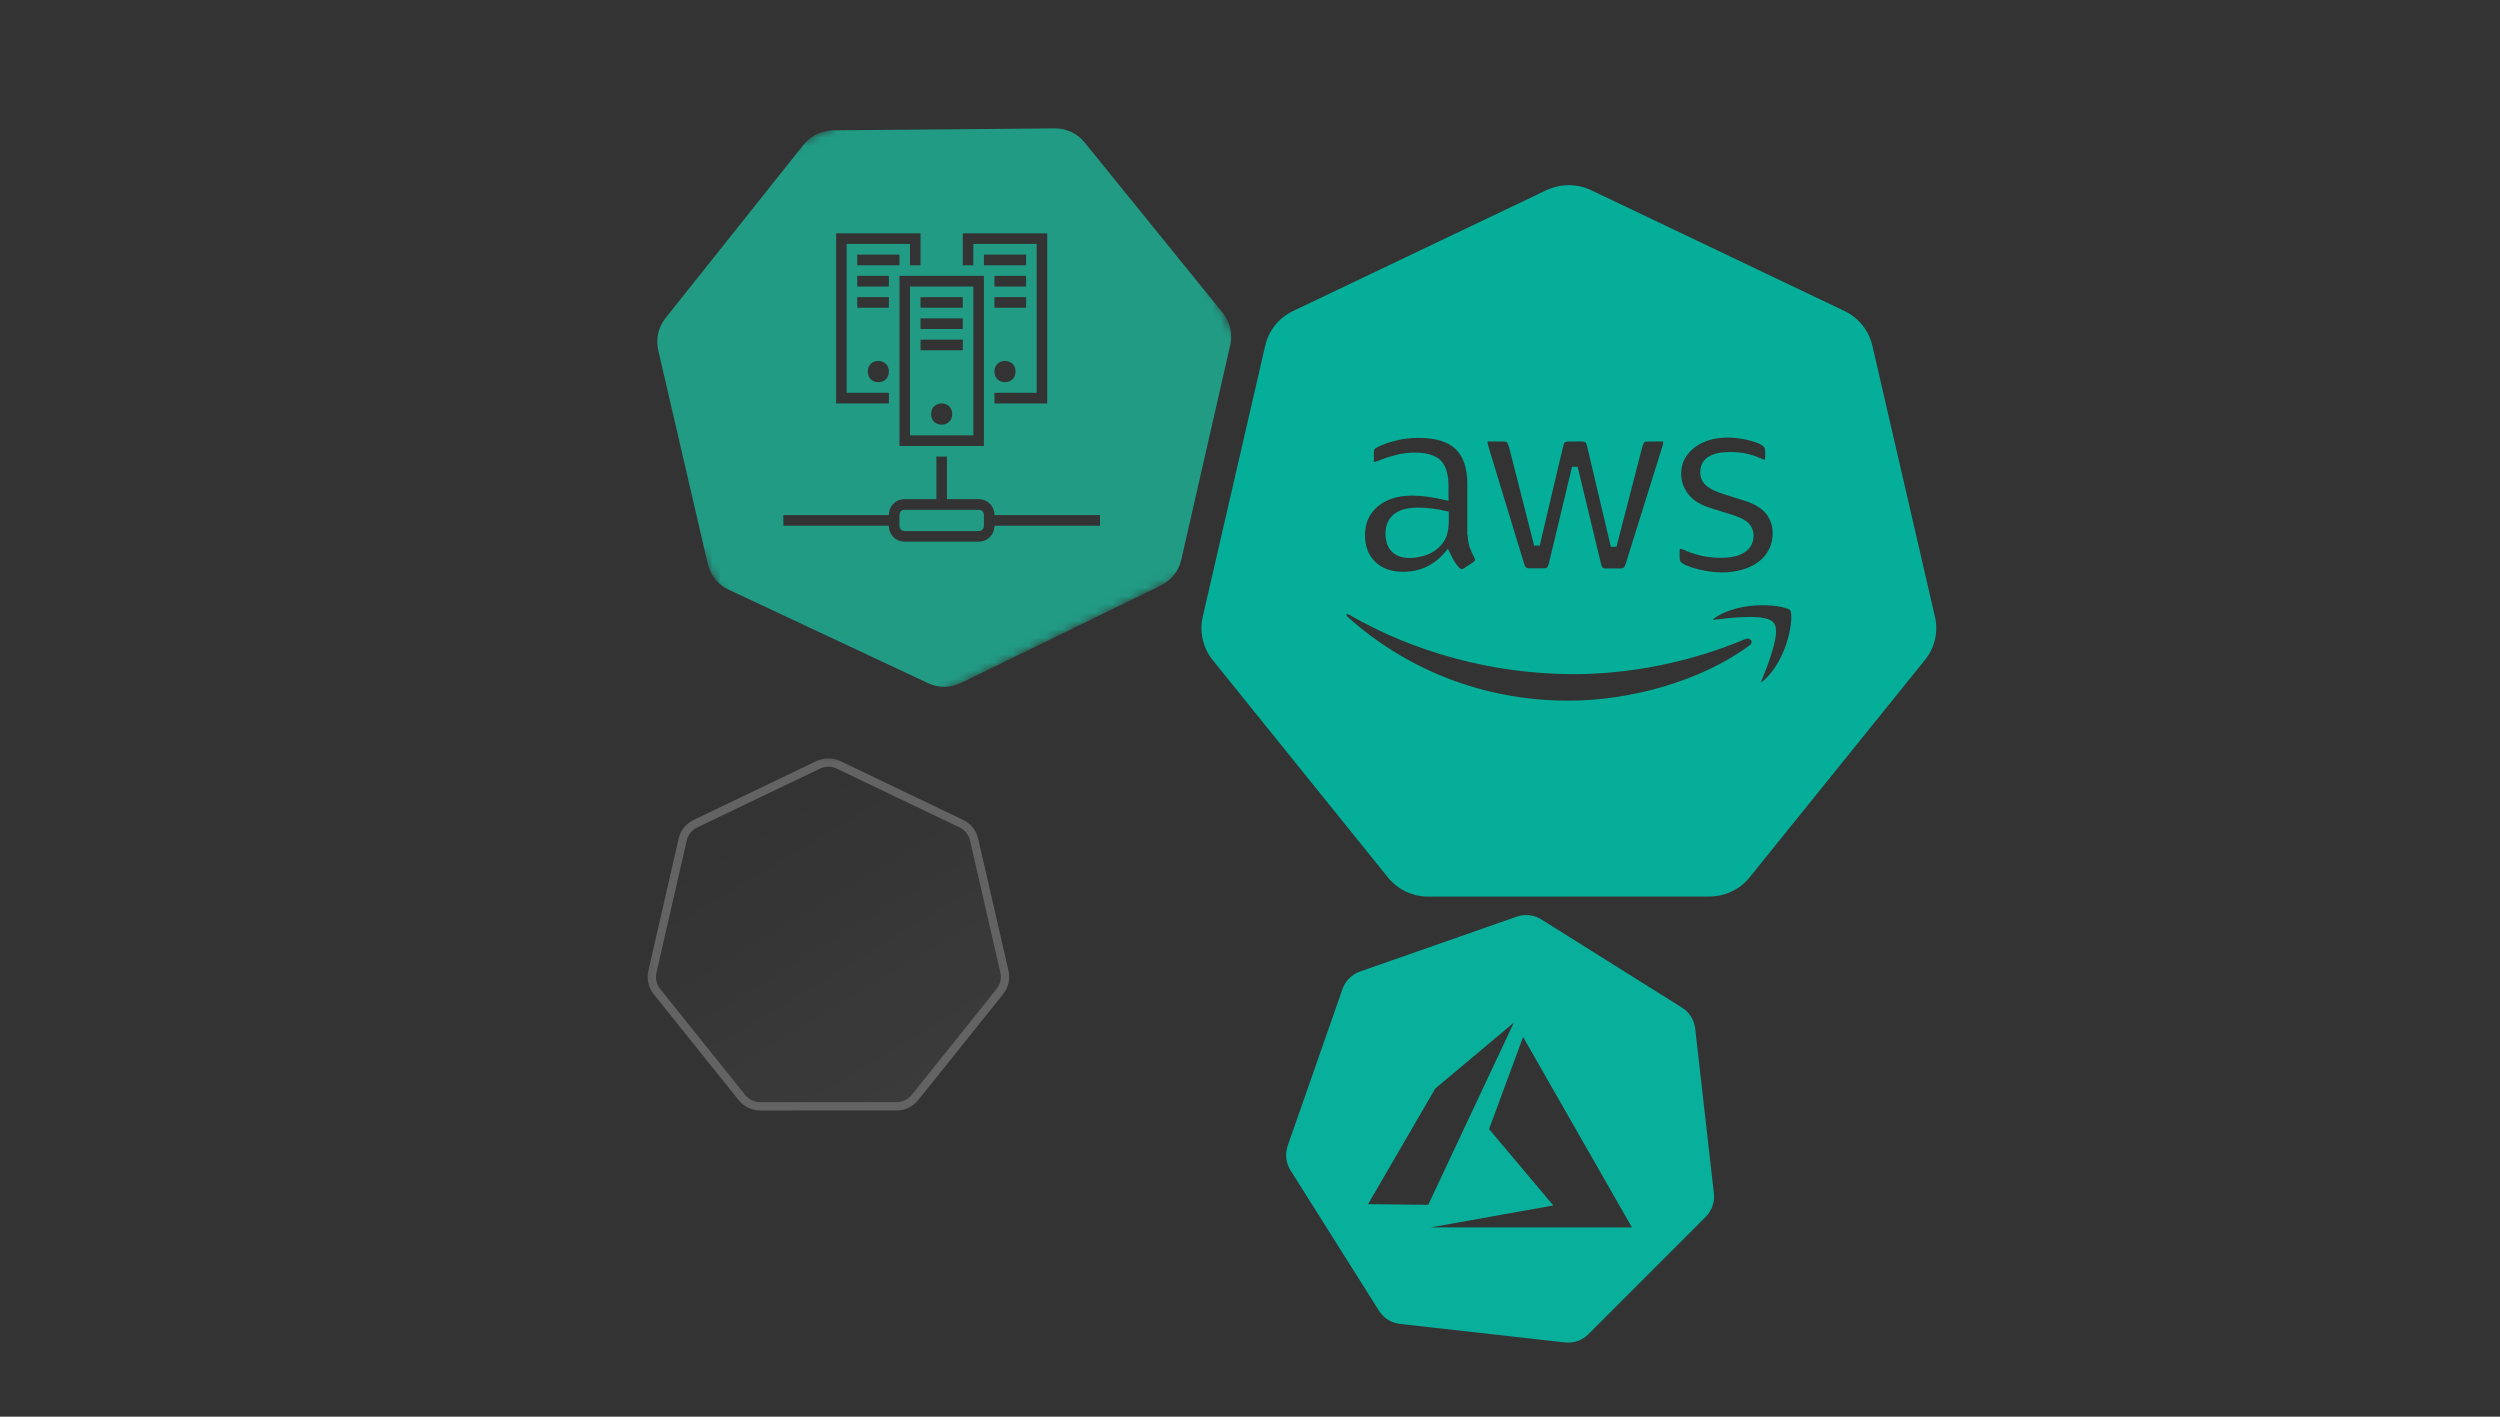 <svg width="300" height="170" viewBox="0 0 300 170" fill="none" xmlns="http://www.w3.org/2000/svg">
<rect x="0" y="0" width="300" height="170" fill="#333333" stroke="none"/>
<g clip-path="url(#clip0_2496_158005)">
<g opacity="0.236">
<mask id="mask0_2496_158005" style="mask-type:alpha" maskUnits="userSpaceOnUse" x="77" y="90" width="46" height="45">
<path fill-rule="evenodd" clip-rule="evenodd" d="M77.129 90.419H122.233V134.39H77.129V90.419Z" fill="white"/>
</mask>
<g mask="url(#mask0_2496_158005)">
<path fill-rule="evenodd" clip-rule="evenodd" d="M98.183 91.783L83.447 98.846C82.674 99.216 82.113 99.916 81.922 100.748L78.287 116.613C78.117 117.351 78.255 118.126 78.669 118.762C78.719 118.839 78.772 118.914 78.829 118.985L89.029 131.706C89.564 132.373 90.375 132.761 91.232 132.761L107.589 132.757C108.446 132.758 109.257 132.371 109.792 131.704L119.988 118.981C120.523 118.314 120.723 117.441 120.533 116.609L116.891 100.744C116.701 99.912 116.139 99.212 115.367 98.842L100.629 91.783C100.204 91.579 99.734 91.485 99.263 91.509C98.888 91.528 98.521 91.621 98.183 91.783Z" fill="url(#paint0_linear_2496_158005)" fill-opacity="0.49" stroke="white"/>
</g>
</g>
<g opacity="0.9">
<mask id="mask1_2496_158005" style="mask-type:alpha" maskUnits="userSpaceOnUse" x="67" y="1" width="92" height="91">
<path fill-rule="evenodd" clip-rule="evenodd" d="M67 31.215L129.017 1L158.317 61.009L96.3 91.225L67 31.215Z" fill="white"/>
</mask>
<g mask="url(#mask1_2496_158005)">
<path fill-rule="evenodd" clip-rule="evenodd" d="M146.742 37.565L130.148 17.084C129.278 16.01 127.96 15.392 126.566 15.405L99.99 15.642C99.223 15.649 98.469 15.847 97.796 16.218C97.261 16.512 96.79 16.91 96.411 17.386L79.867 38.164C78.999 39.253 78.675 40.671 78.987 42.017L84.935 67.685C85.211 68.88 85.964 69.909 87.021 70.539C87.149 70.615 87.28 70.685 87.414 70.749L111.372 81.982C112.628 82.571 114.09 82.557 115.344 81.946L139.273 70.281C140.528 69.671 141.439 68.529 141.749 67.179L147.631 41.404C147.94 40.053 147.613 38.639 146.742 37.565ZM118.067 53.517L107.933 53.517L107.933 33.104L118.067 33.104L118.067 53.517ZM109.2 52.242L116.8 52.242L116.8 34.38L109.2 34.38L109.2 52.242ZM115.533 35.656L110.467 35.656L110.467 36.931L115.533 36.931L115.533 35.656ZM110.467 38.207L115.533 38.207L115.533 39.483L110.467 39.483L110.467 38.207ZM115.533 40.759L110.467 40.759L110.467 42.035L115.533 42.035L115.533 40.759ZM102.867 30.552L107.933 30.552L107.933 31.828L102.867 31.828L102.867 30.552ZM123.133 30.552L118.067 30.552L118.067 31.828L123.133 31.828L123.133 30.552ZM119.333 33.104L123.133 33.104L123.133 34.38L119.333 34.38L119.333 33.104ZM123.133 35.656L119.333 35.656L119.333 36.931L123.133 36.931L123.133 35.656ZM102.867 33.104L106.667 33.104L106.667 34.38L102.867 34.38L102.867 33.104ZM106.667 35.656L102.867 35.656L102.867 36.931L106.667 36.931L106.667 35.656ZM114.267 49.69C114.267 51.391 111.733 51.391 111.733 49.69C111.733 47.988 114.267 47.988 114.267 49.69ZM106.667 44.586C106.667 46.288 104.133 46.288 104.133 44.586C104.133 42.885 106.667 42.885 106.667 44.586ZM121.867 44.586C121.867 46.288 119.333 46.288 119.333 44.586C119.333 42.885 121.867 42.885 121.867 44.586ZM115.533 31.828L115.533 28L125.667 28L125.667 48.414L119.333 48.414L119.333 47.138L124.4 47.138L124.4 29.276L116.8 29.276L116.8 31.828L115.533 31.828ZM106.667 47.138L101.6 47.138L101.6 29.276L109.2 29.276L109.2 31.828L110.467 31.828L110.467 28L100.333 28L100.333 48.414L106.667 48.414L106.667 47.138ZM117.433 59.897C118.51 59.897 119.333 60.726 119.333 61.81L132 61.81L132 63.086L119.333 63.086C119.333 64.171 118.51 65 117.433 65L108.567 65C107.49 65 106.667 64.171 106.667 63.086L94 63.086L94 61.81L106.667 61.81C106.667 60.726 107.49 59.897 108.567 59.897L112.367 59.897L112.367 54.793L113.633 54.793L113.633 59.897L117.433 59.897ZM117.433 63.724C117.813 63.724 118.067 63.469 118.067 63.086L118.067 61.81C118.067 61.428 117.813 61.173 117.433 61.173L108.567 61.173C108.187 61.173 107.933 61.428 107.933 61.81L107.933 63.086C107.933 63.469 108.187 63.724 108.567 63.724L117.433 63.724Z" fill="#1FA68D"/>
</g>
</g>
<path fill-rule="evenodd" clip-rule="evenodd" d="M184.964 110.331L201.839 120.915C202.724 121.47 203.308 122.398 203.425 123.435L205.667 143.214C205.784 144.251 205.421 145.284 204.683 146.021L190.605 160.106C189.867 160.844 188.833 161.206 187.795 161.09L167.996 158.871C167.885 158.858 167.775 158.839 167.665 158.816C166.758 158.623 165.968 158.071 165.474 157.286L154.863 140.439C154.307 139.555 154.184 138.467 154.528 137.481L161.097 118.689C161.247 118.258 161.483 117.861 161.789 117.522C162.174 117.096 162.66 116.773 163.203 116.583L182.004 109.999C182.99 109.654 184.079 109.776 184.964 110.331ZM171.387 144.579L181.663 122.713L172.226 130.63L164.167 144.5L171.387 144.579ZM195.833 147.287L182.771 124.439L178.686 135.491L186.397 144.658L171.672 147.287L195.833 147.287Z" fill="#08B09C"/>
<path fill-rule="evenodd" clip-rule="evenodd" d="M211.752 82.023C211.267 82.436 210.799 82.221 211.015 81.683C211.734 79.906 213.335 75.904 212.58 74.954C211.824 73.984 207.579 74.487 205.654 74.72C205.079 74.792 204.989 74.29 205.511 73.913C208.892 71.544 214.451 72.226 215.098 73.016C215.746 73.823 214.918 79.368 211.752 82.023V82.023ZM210.116 77.753C204.198 82.113 195.599 84.428 188.206 84.428C177.845 84.428 168.51 80.606 161.458 74.254C160.901 73.751 161.404 73.069 162.07 73.464C169.697 77.878 179.104 80.552 188.836 80.552C195.401 80.552 202.615 79.188 209.252 76.389C210.241 75.94 211.087 77.035 210.116 77.753V77.753ZM172.628 55.484C172.053 54.928 171.081 54.659 169.696 54.659C169.067 54.659 168.419 54.73 167.754 54.892C167.088 55.053 166.441 55.251 165.811 55.502C165.523 55.628 165.307 55.7 165.181 55.735C165.055 55.771 164.966 55.789 164.894 55.789C164.642 55.789 164.516 55.61 164.516 55.233V54.354C164.516 54.067 164.552 53.851 164.642 53.726C164.732 53.6 164.894 53.474 165.145 53.349C165.775 53.026 166.53 52.757 167.412 52.541C168.293 52.308 169.229 52.2 170.218 52.2C172.359 52.2 173.923 52.685 174.931 53.654C175.92 54.623 176.424 56.094 176.424 58.068V63.882H176.46C176.46 64.546 176.532 65.084 176.658 65.479C176.802 65.874 176.981 66.304 177.233 66.771C177.323 66.915 177.359 67.058 177.359 67.184C177.359 67.363 177.251 67.543 177.017 67.722L175.884 68.476C175.722 68.583 175.56 68.637 175.416 68.637C175.237 68.637 175.057 68.547 174.877 68.386C174.625 68.117 174.409 67.83 174.229 67.543C174.049 67.237 173.87 66.897 173.672 66.484C172.269 68.135 170.506 68.96 168.383 68.96C166.872 68.96 165.667 68.529 164.786 67.668C163.904 66.807 163.455 65.658 163.455 64.223C163.455 62.698 163.994 61.459 165.091 60.526C166.189 59.593 167.646 59.127 169.498 59.127C170.11 59.127 170.74 59.181 171.405 59.27C172.071 59.36 172.754 59.504 173.474 59.665V58.355C173.474 56.992 173.186 56.04 172.628 55.484V55.484ZM178.583 52.631H180.346C180.687 52.631 180.921 52.685 181.047 52.81C181.191 52.918 181.299 53.169 181.407 53.51L184.429 65.389L187.235 53.51C187.325 53.151 187.433 52.918 187.577 52.81C187.721 52.703 187.972 52.631 188.296 52.631H189.735C190.077 52.631 190.311 52.685 190.455 52.81C190.599 52.918 190.725 53.169 190.796 53.51L193.639 65.533L196.75 53.51C196.858 53.151 196.984 52.918 197.11 52.81C197.254 52.703 197.488 52.631 197.812 52.631H199.485C199.772 52.631 199.934 52.775 199.934 53.08C199.934 53.169 199.916 53.259 199.898 53.367C199.88 53.474 199.844 53.618 199.772 53.815L195.437 67.686C195.329 68.045 195.203 68.278 195.06 68.386C194.916 68.494 194.682 68.565 194.376 68.565H192.829C192.487 68.565 192.253 68.511 192.11 68.386C191.966 68.26 191.84 68.027 191.768 67.668L188.98 56.094L186.21 67.65C186.12 68.009 186.012 68.242 185.868 68.368C185.724 68.494 185.472 68.547 185.148 68.547H183.601C183.278 68.547 183.062 68.494 182.918 68.368C182.774 68.26 182.648 68.009 182.54 67.668L178.313 53.797C178.205 53.438 178.151 53.205 178.151 53.08C178.151 52.792 178.295 52.631 178.583 52.631V52.631ZM201.211 66.071C201.211 65.694 201.355 65.515 201.625 65.515C201.733 65.515 201.841 65.533 201.949 65.569C202.057 65.605 202.218 65.676 202.398 65.748C203.01 66.017 203.675 66.233 204.377 66.376C205.097 66.52 205.798 66.591 206.518 66.591C207.651 66.591 208.532 66.394 209.144 65.999C209.755 65.605 210.079 65.03 210.079 64.295C210.079 63.792 209.917 63.38 209.594 63.039C209.27 62.698 208.658 62.393 207.777 62.105L205.168 61.298C203.855 60.885 202.884 60.275 202.29 59.468C201.697 58.678 201.391 57.799 201.391 56.866C201.391 56.112 201.553 55.448 201.877 54.874C202.2 54.3 202.632 53.797 203.172 53.403C203.711 52.99 204.323 52.685 205.043 52.47C205.762 52.254 206.518 52.164 207.309 52.164C207.705 52.164 208.118 52.182 208.514 52.236C208.928 52.29 209.306 52.362 209.683 52.434C210.043 52.523 210.385 52.613 210.709 52.721C211.033 52.828 211.284 52.936 211.464 53.044C211.716 53.187 211.896 53.331 212.004 53.492C212.112 53.636 212.166 53.833 212.166 54.084V54.928C212.166 55.305 212.022 55.502 211.752 55.502C211.608 55.502 211.374 55.43 211.069 55.287C210.043 54.82 208.892 54.587 207.615 54.587C206.59 54.587 205.78 54.748 205.222 55.089C204.665 55.43 204.377 55.951 204.377 56.686C204.377 57.189 204.557 57.62 204.917 57.96C205.276 58.301 205.942 58.642 206.895 58.947L209.45 59.755C210.745 60.168 211.68 60.742 212.238 61.477C212.795 62.213 213.065 63.057 213.065 63.99C213.065 64.761 212.903 65.461 212.597 66.071C212.274 66.681 211.842 67.22 211.284 67.65C210.727 68.099 210.061 68.422 209.288 68.655C208.478 68.906 207.633 69.032 206.715 69.032C205.78 69.032 204.845 68.924 203.945 68.709C203.046 68.494 202.344 68.26 201.877 67.991C201.589 67.83 201.391 67.65 201.319 67.489C201.247 67.327 201.211 67.148 201.211 66.986V66.071ZM231.858 74.092L224.339 41.533C223.941 39.832 222.783 38.392 221.19 37.634L190.78 23.13C189.896 22.72 188.925 22.522 187.954 22.572C187.182 22.609 186.423 22.808 185.726 23.13L155.315 37.634C153.722 38.392 152.564 39.832 152.166 41.533L144.66 74.105C144.311 75.62 144.598 77.209 145.444 78.513C145.544 78.674 145.656 78.823 145.78 78.973L166.83 105.087C167.938 106.453 169.606 107.248 171.373 107.248L205.132 107.235C206.9 107.235 208.58 106.44 209.676 105.074L230.738 78.96C231.845 77.594 232.256 75.794 231.858 74.092V74.092ZM170.164 61.262C168.959 61.262 168.078 61.495 167.484 61.98C166.89 62.464 166.603 63.146 166.603 64.043C166.603 64.887 166.818 65.515 167.268 65.945C167.7 66.394 168.329 66.609 169.157 66.609C169.75 66.609 170.362 66.502 171.01 66.287C171.657 66.071 172.233 65.676 172.718 65.138C173.006 64.797 173.222 64.42 173.33 63.99C173.438 63.559 173.51 63.039 173.51 62.428V61.675C172.988 61.549 172.431 61.442 171.855 61.37C171.279 61.298 170.722 61.262 170.164 61.262V61.262Z" fill="#04AE99"/>
<path d="M211.752 82.023L211.53 81.758L211.528 81.76L211.752 82.023ZM211.015 81.683L210.694 81.553L210.694 81.554L211.015 81.683ZM212.58 74.954L212.307 75.166L212.309 75.169L212.58 74.954ZM205.654 74.72L205.613 74.377L205.612 74.377L205.654 74.72ZM205.511 73.913L205.312 73.629L205.308 73.632L205.511 73.913ZM215.098 73.016L215.368 72.799L215.366 72.796L215.098 73.016ZM210.116 77.753L210.321 78.031L210.321 78.031L210.116 77.753ZM161.458 74.254L161.227 74.511L161.227 74.511L161.458 74.254ZM162.07 73.464L161.893 73.762L161.897 73.764L162.07 73.464ZM209.252 76.389L209.387 76.708L209.395 76.704L209.252 76.389ZM172.628 55.484L172.873 55.239L172.869 55.235L172.628 55.484ZM165.811 55.502L165.683 55.181L165.673 55.185L165.811 55.502ZM165.145 53.349L165.3 53.658L165.303 53.657L165.145 53.349ZM167.412 52.541L167.494 52.877L167.5 52.876L167.412 52.541ZM174.931 53.654L175.173 53.407L175.171 53.404L174.931 53.654ZM176.424 63.882H176.078V64.228H176.424V63.882ZM176.46 63.882H176.806V63.536H176.46V63.882ZM176.658 65.479L176.328 65.584L176.333 65.597L176.658 65.479ZM177.233 66.771L176.929 66.935L176.934 66.945L176.94 66.955L177.233 66.771ZM177.017 67.722L177.209 68.01L177.219 68.004L177.228 67.996L177.017 67.722ZM175.884 68.476L175.693 68.188L175.884 68.476ZM174.877 68.386L174.624 68.622L174.634 68.633L174.646 68.643L174.877 68.386ZM174.229 67.543L173.931 67.718L173.936 67.726L174.229 67.543ZM173.672 66.484L173.984 66.334L173.753 65.854L173.408 66.26L173.672 66.484ZM173.474 59.665L173.398 60.003L173.82 60.097V59.665H173.474ZM181.047 52.81L180.803 53.055L180.82 53.073L180.84 53.087L181.047 52.81ZM181.407 53.51L181.742 53.425L181.74 53.415L181.737 53.406L181.407 53.51ZM184.429 65.389L184.093 65.475L184.765 65.469L184.429 65.389ZM187.235 53.51L186.899 53.426L186.898 53.431L187.235 53.51ZM190.455 52.81L190.227 53.071L190.237 53.08L190.247 53.087L190.455 52.81ZM190.796 53.51L190.458 53.582L190.46 53.59L190.796 53.51ZM193.639 65.533L193.302 65.612L193.974 65.62L193.639 65.533ZM196.75 53.51L196.419 53.411L196.415 53.424L196.75 53.51ZM197.11 52.81L196.903 52.533L196.894 52.54L196.885 52.547L197.11 52.81ZM199.772 53.815L199.447 53.697L199.445 53.704L199.442 53.712L199.772 53.815ZM195.437 67.686L195.107 67.583L195.106 67.587L195.437 67.686ZM191.768 67.668L192.107 67.6L192.104 67.587L191.768 67.668ZM188.98 56.094L189.316 56.013L188.643 56.014L188.98 56.094ZM186.21 67.65L186.545 67.734L186.546 67.731L186.21 67.65ZM182.918 68.368L183.145 68.107L183.135 68.099L183.125 68.091L182.918 68.368ZM182.54 67.668L182.209 67.769L182.21 67.773L182.54 67.668ZM178.313 53.797L177.982 53.897L177.982 53.898L178.313 53.797ZM202.398 65.748L202.538 65.431L202.527 65.427L202.398 65.748ZM204.377 66.376L204.308 66.715L204.309 66.716L204.377 66.376ZM207.777 62.105L207.884 61.776L207.879 61.775L207.777 62.105ZM205.168 61.298L205.065 61.628L205.066 61.629L205.168 61.298ZM202.29 59.468L202.569 59.263L202.567 59.26L202.29 59.468ZM203.172 53.403L203.376 53.682L203.382 53.678L203.172 53.403ZM208.514 52.236L208.468 52.579L208.47 52.579L208.514 52.236ZM209.683 52.434L209.767 52.098L209.758 52.096L209.748 52.094L209.683 52.434ZM211.464 53.044L211.287 53.341L211.293 53.344L211.464 53.044ZM212.004 53.492L211.716 53.685L211.722 53.693L211.727 53.7L212.004 53.492ZM211.069 55.287L211.216 54.974L211.212 54.972L211.069 55.287ZM206.895 58.947L206.79 59.277L206.791 59.277L206.895 58.947ZM209.45 59.755L209.555 59.425L209.554 59.425L209.45 59.755ZM212.597 66.071L212.903 66.233L212.907 66.226L212.597 66.071ZM211.284 67.65L211.073 67.376L211.067 67.381L211.284 67.65ZM209.288 68.655L209.188 68.324L209.185 68.325L209.288 68.655ZM201.877 67.991L202.049 67.691L202.046 67.689L201.877 67.991ZM231.858 74.092L231.521 74.17L231.521 74.171L231.858 74.092ZM224.339 41.533L224.677 41.456L224.676 41.455L224.339 41.533ZM221.19 37.634L221.041 37.946L221.041 37.947L221.19 37.634ZM190.78 23.13L190.929 22.818L190.925 22.816L190.78 23.13ZM187.954 22.572L187.971 22.917L187.972 22.917L187.954 22.572ZM185.726 23.13L185.58 22.816L185.577 22.818L185.726 23.13ZM155.315 37.634L155.464 37.947L155.464 37.946L155.315 37.634ZM152.166 41.533L151.829 41.455L151.829 41.456L152.166 41.533ZM144.66 74.105L144.323 74.027L144.323 74.027L144.66 74.105ZM145.444 78.513L145.739 78.332L145.734 78.325L145.444 78.513ZM145.78 78.973L146.049 78.755L146.046 78.751L145.78 78.973ZM166.83 105.087L166.56 105.304L166.561 105.305L166.83 105.087ZM171.373 107.248V107.594H171.373L171.373 107.248ZM205.132 107.235V106.889H205.132L205.132 107.235ZM209.676 105.074L209.406 104.857L209.406 104.858L209.676 105.074ZM230.738 78.96L230.469 78.742L230.468 78.743L230.738 78.96ZM167.268 65.945L167.518 65.705L167.507 65.696L167.268 65.945ZM172.718 65.138L172.976 65.37L172.983 65.361L172.718 65.138ZM173.51 61.675H173.856V61.402L173.591 61.339L173.51 61.675ZM211.528 81.76C211.438 81.837 211.362 81.872 211.311 81.886C211.259 81.9 211.249 81.888 211.266 81.895C211.274 81.9 211.286 81.907 211.295 81.919C211.304 81.931 211.307 81.94 211.308 81.942C211.308 81.942 211.3 81.902 211.336 81.811L210.694 81.554C210.622 81.732 210.592 81.921 210.634 82.1C210.678 82.289 210.8 82.443 210.976 82.524C211.306 82.676 211.69 82.531 211.976 82.287L211.528 81.76ZM211.336 81.812C211.695 80.925 212.281 79.466 212.682 78.106C212.883 77.428 213.041 76.759 213.099 76.192C213.129 75.908 213.134 75.637 213.102 75.397C213.07 75.16 212.999 74.925 212.851 74.738L212.309 75.169C212.35 75.22 212.393 75.318 212.416 75.488C212.438 75.656 212.437 75.868 212.411 76.121C212.359 76.626 212.214 77.248 212.019 77.91C211.628 79.233 211.054 80.663 210.694 81.553L211.336 81.812ZM212.853 74.741C212.707 74.554 212.498 74.426 212.275 74.335C212.05 74.243 211.787 74.179 211.504 74.134C210.94 74.043 210.254 74.023 209.547 74.04C208.132 74.074 206.573 74.26 205.613 74.377L205.696 75.064C206.66 74.947 208.187 74.765 209.564 74.732C210.254 74.715 210.891 74.736 211.395 74.817C211.647 74.857 211.854 74.911 212.013 74.976C212.175 75.042 212.264 75.111 212.307 75.166L212.853 74.741ZM205.612 74.377C205.514 74.389 205.477 74.371 205.477 74.371C205.479 74.372 205.487 74.377 205.496 74.389C205.505 74.401 205.51 74.414 205.512 74.424C205.515 74.441 205.506 74.427 205.533 74.378C205.56 74.331 205.615 74.264 205.713 74.193L205.308 73.632C205.003 73.853 204.767 74.189 204.83 74.546C204.865 74.737 204.983 74.893 205.154 74.983C205.317 75.069 205.507 75.087 205.697 75.064L205.612 74.377ZM205.709 74.196C207.321 73.067 209.477 72.652 211.335 72.626C212.259 72.613 213.095 72.696 213.732 72.828C214.051 72.894 214.313 72.971 214.509 73.051C214.717 73.135 214.807 73.206 214.831 73.235L215.366 72.796C215.228 72.628 215.002 72.504 214.769 72.41C214.523 72.31 214.219 72.222 213.873 72.151C213.18 72.007 212.293 71.92 211.325 71.934C209.396 71.961 207.082 72.39 205.312 73.629L205.709 74.196ZM214.828 73.232C214.849 73.258 214.897 73.355 214.928 73.574C214.957 73.779 214.965 74.049 214.948 74.372C214.914 75.017 214.777 75.843 214.523 76.731C214.011 78.515 213.04 80.492 211.53 81.758L211.975 82.288C213.631 80.899 214.656 78.776 215.188 76.922C215.455 75.991 215.602 75.113 215.639 74.409C215.658 74.057 215.65 73.74 215.613 73.477C215.577 73.228 215.509 72.975 215.368 72.799L214.828 73.232ZM209.91 77.474C204.063 81.782 195.541 84.082 188.206 84.082V84.774C195.657 84.774 204.332 82.444 210.321 78.031L209.91 77.474ZM188.206 84.082C177.932 84.082 168.679 80.293 161.69 73.997L161.227 74.511C168.34 80.919 177.758 84.774 188.206 84.774V84.082ZM161.69 73.997C161.599 73.915 161.573 73.846 161.567 73.808C161.56 73.77 161.57 73.746 161.581 73.731C161.592 73.717 161.614 73.699 161.657 73.694C161.701 73.688 161.781 73.695 161.893 73.762L162.246 73.166C161.801 72.903 161.301 72.956 161.03 73.313C160.758 73.672 160.846 74.168 161.227 74.511L161.69 73.997ZM161.897 73.764C169.576 78.208 179.043 80.898 188.836 80.898V80.206C179.166 80.206 169.818 77.549 162.243 73.165L161.897 73.764ZM188.836 80.898C195.447 80.898 202.706 79.525 209.387 76.708L209.118 76.07C202.524 78.851 195.356 80.206 188.836 80.206V80.898ZM209.395 76.704C209.751 76.543 210.025 76.672 210.135 76.831C210.191 76.911 210.212 77.004 210.191 77.102C210.17 77.2 210.099 77.335 209.91 77.475L210.321 78.031C210.617 77.812 210.805 77.541 210.868 77.246C210.931 76.95 210.861 76.663 210.703 76.436C210.386 75.98 209.743 75.787 209.109 76.074L209.395 76.704ZM172.869 55.235C172.195 54.584 171.109 54.313 169.696 54.313V55.005C171.054 55.005 171.911 55.272 172.388 55.733L172.869 55.235ZM169.696 54.313C169.04 54.313 168.365 54.388 167.672 54.556L167.835 55.228C168.473 55.073 169.093 55.005 169.696 55.005V54.313ZM167.672 54.556C166.994 54.72 166.33 54.922 165.683 55.181L165.939 55.824C166.551 55.579 167.182 55.387 167.835 55.228L167.672 54.556ZM165.673 55.185C165.398 55.305 165.197 55.371 165.087 55.403L165.276 56.068C165.418 56.028 165.648 55.951 165.949 55.819L165.673 55.185ZM165.087 55.403C164.966 55.437 164.915 55.443 164.894 55.443V56.135C165.016 56.135 165.145 56.105 165.276 56.068L165.087 55.403ZM164.894 55.443C164.872 55.443 164.87 55.439 164.878 55.444C164.882 55.445 164.887 55.448 164.891 55.452C164.894 55.455 164.896 55.457 164.896 55.457C164.895 55.456 164.886 55.441 164.877 55.403C164.868 55.364 164.862 55.309 164.862 55.233H164.17C164.17 55.449 164.204 55.671 164.325 55.848C164.463 56.049 164.673 56.135 164.894 56.135V55.443ZM164.862 55.233V54.354H164.17V55.233H164.862ZM164.862 54.354C164.862 54.069 164.903 53.955 164.923 53.927L164.36 53.524C164.201 53.747 164.17 54.064 164.17 54.354H164.862ZM164.923 53.927C164.966 53.867 165.07 53.773 165.3 53.658L164.991 53.039C164.717 53.176 164.498 53.333 164.36 53.524L164.923 53.927ZM165.303 53.657C165.903 53.349 166.632 53.088 167.494 52.877L167.33 52.205C166.429 52.425 165.647 52.703 164.987 53.041L165.303 53.657ZM167.5 52.876C168.349 52.651 169.254 52.546 170.218 52.546V51.854C169.204 51.854 168.238 51.965 167.323 52.207L167.5 52.876ZM170.218 52.546C172.315 52.546 173.775 53.022 174.691 53.903L175.171 53.404C174.072 52.348 172.402 51.854 170.218 51.854V52.546ZM174.689 53.901C175.588 54.782 176.078 56.149 176.078 58.068H176.77C176.77 56.04 176.252 54.463 175.173 53.407L174.689 53.901ZM176.078 58.068V63.882H176.77V58.068H176.078ZM176.424 64.228H176.46V63.536H176.424V64.228ZM176.114 63.882C176.114 64.567 176.188 65.144 176.328 65.584L176.987 65.374C176.876 65.025 176.806 64.525 176.806 63.882H176.114ZM176.333 65.597C176.481 66.004 176.667 66.451 176.929 66.935L177.538 66.607C177.296 66.158 177.122 65.744 176.983 65.361L176.333 65.597ZM176.94 66.955C176.996 67.044 177.013 67.125 177.013 67.184H177.705C177.705 66.992 177.65 66.784 177.526 66.587L176.94 66.955ZM177.013 67.184C177.013 67.209 177.001 67.299 176.807 67.448L177.228 67.996C177.502 67.787 177.705 67.517 177.705 67.184H177.013ZM176.826 67.434L175.693 68.188L176.076 68.764L177.209 68.01L176.826 67.434ZM175.693 68.188C175.572 68.268 175.476 68.291 175.416 68.291V68.983C175.645 68.983 175.872 68.899 176.076 68.764L175.693 68.188ZM175.416 68.291C175.356 68.291 175.255 68.261 175.108 68.129L174.646 68.643C174.858 68.834 175.117 68.983 175.416 68.983V68.291ZM175.129 68.15C174.894 67.898 174.691 67.629 174.522 67.359L173.936 67.726C174.127 68.031 174.356 68.336 174.624 68.622L175.129 68.15ZM174.527 67.367C174.354 67.072 174.178 66.74 173.984 66.334L173.36 66.633C173.561 67.053 173.745 67.403 173.931 67.718L174.527 67.367ZM173.408 66.26C172.069 67.835 170.402 68.614 168.383 68.614V69.306C170.61 69.306 172.468 68.434 173.935 66.708L173.408 66.26ZM168.383 68.614C166.94 68.614 165.83 68.205 165.027 67.421L164.544 67.916C165.504 68.854 166.804 69.306 168.383 69.306V68.614ZM165.027 67.421C164.223 66.634 163.801 65.58 163.801 64.223H163.109C163.109 65.737 163.586 66.98 164.544 67.916L165.027 67.421ZM163.801 64.223C163.801 62.79 164.302 61.652 165.316 60.79L164.867 60.263C163.686 61.267 163.109 62.605 163.109 64.223H163.801ZM165.316 60.79C166.335 59.923 167.705 59.473 169.498 59.473V58.781C167.587 58.781 166.043 59.263 164.867 60.263L165.316 60.79ZM169.498 59.473C170.09 59.473 170.703 59.525 171.359 59.613L171.451 58.928C170.776 58.836 170.13 58.781 169.498 58.781V59.473ZM171.359 59.613C172.009 59.701 172.68 59.842 173.398 60.003L173.55 59.328C172.829 59.166 172.133 59.019 171.451 58.928L171.359 59.613ZM173.82 59.665V58.355H173.128V59.665H173.82ZM173.82 58.355C173.82 56.959 173.528 55.893 172.873 55.239L172.384 55.729C172.844 56.188 173.128 57.024 173.128 58.355H173.82ZM178.583 52.977H180.346V52.285H178.583V52.977ZM180.346 52.977C180.682 52.977 180.784 53.037 180.803 53.055L181.291 52.566C181.058 52.333 180.692 52.285 180.346 52.285V52.977ZM180.84 53.087C180.847 53.093 180.88 53.125 180.93 53.226C180.977 53.321 181.025 53.45 181.077 53.615L181.737 53.406C181.681 53.23 181.621 53.062 181.551 52.92C181.483 52.783 181.391 52.636 181.254 52.533L180.84 53.087ZM181.071 53.596L184.093 65.475L184.764 65.304L181.742 53.425L181.071 53.596ZM184.765 65.469L187.572 53.59L186.898 53.431L184.092 65.31L184.765 65.469ZM187.57 53.594C187.612 53.427 187.655 53.304 187.697 53.216C187.74 53.127 187.773 53.096 187.784 53.087L187.369 52.533C187.236 52.633 187.143 52.772 187.074 52.916C187.004 53.062 186.947 53.235 186.899 53.426L187.57 53.594ZM187.784 53.087C187.844 53.042 188.011 52.977 188.296 52.977V52.285C187.934 52.285 187.597 52.363 187.369 52.533L187.784 53.087ZM188.296 52.977H189.735V52.285H188.296V52.977ZM189.735 52.977C190.061 52.977 190.183 53.033 190.227 53.071L190.682 52.55C190.438 52.337 190.093 52.285 189.735 52.285V52.977ZM190.247 53.087C190.26 53.097 190.297 53.134 190.342 53.226C190.385 53.313 190.427 53.433 190.458 53.582L191.135 53.439C191.094 53.247 191.037 53.07 190.963 52.92C190.891 52.774 190.794 52.632 190.662 52.533L190.247 53.087ZM190.46 53.59L193.302 65.612L193.975 65.453L191.133 53.431L190.46 53.59ZM193.974 65.62L197.085 53.597L196.415 53.424L193.304 65.446L193.974 65.62ZM197.082 53.61C197.131 53.445 197.182 53.318 197.23 53.226C197.28 53.13 197.319 53.088 197.335 53.074L196.885 52.547C196.679 52.724 196.53 53.041 196.419 53.411L197.082 53.61ZM197.317 53.087C197.381 53.04 197.532 52.977 197.812 52.977V52.285C197.444 52.285 197.128 52.365 196.903 52.533L197.317 53.087ZM197.812 52.977H199.485V52.285H197.812V52.977ZM199.485 52.977C199.575 52.977 199.587 53 199.577 52.989C199.564 52.977 199.588 52.986 199.588 53.08H200.28C200.28 52.868 200.223 52.652 200.058 52.492C199.895 52.334 199.682 52.285 199.485 52.285V52.977ZM199.588 53.08C199.588 53.133 199.578 53.184 199.557 53.31L200.24 53.424C200.255 53.334 200.28 53.206 200.28 53.08H199.588ZM199.557 53.31C199.543 53.392 199.514 53.515 199.447 53.697L200.097 53.934C200.175 53.721 200.217 53.556 200.24 53.424L199.557 53.31ZM199.442 53.712L195.107 67.583L195.768 67.789L200.103 53.919L199.442 53.712ZM195.106 67.587C195 67.937 194.9 68.073 194.852 68.109L195.267 68.663C195.507 68.483 195.658 68.153 195.769 67.786L195.106 67.587ZM194.852 68.109C194.788 68.157 194.635 68.219 194.376 68.219V68.911C194.728 68.911 195.044 68.83 195.267 68.663L194.852 68.109ZM194.376 68.219H192.829V68.911H194.376V68.219ZM192.829 68.219C192.503 68.219 192.381 68.163 192.337 68.125L191.882 68.647C192.126 68.86 192.471 68.911 192.829 68.911V68.219ZM192.337 68.125C192.273 68.07 192.171 67.92 192.107 67.6L191.429 67.736C191.508 68.134 191.658 68.451 191.882 68.647L192.337 68.125ZM192.104 67.587L189.316 56.013L188.643 56.175L191.431 67.749L192.104 67.587ZM188.643 56.014L185.873 67.57L186.546 67.731L189.316 56.175L188.643 56.014ZM185.874 67.566C185.786 67.916 185.699 68.056 185.64 68.107L186.095 68.629C186.325 68.428 186.453 68.103 186.545 67.734L185.874 67.566ZM185.64 68.107C185.597 68.145 185.459 68.201 185.148 68.201V68.893C185.485 68.893 185.85 68.843 186.095 68.629L185.64 68.107ZM185.148 68.201H183.601V68.893H185.148V68.201ZM183.601 68.201C183.302 68.201 183.193 68.149 183.145 68.107L182.69 68.629C182.931 68.838 183.253 68.893 183.601 68.893V68.201ZM183.125 68.091C183.112 68.081 183.074 68.043 183.021 67.944C182.971 67.849 182.92 67.722 182.87 67.564L182.21 67.773C182.268 67.955 182.334 68.124 182.41 68.267C182.483 68.406 182.58 68.547 182.71 68.645L183.125 68.091ZM182.871 67.567L178.644 53.697L177.982 53.898L182.209 67.769L182.871 67.567ZM178.644 53.698C178.591 53.522 178.553 53.382 178.529 53.275C178.503 53.161 178.497 53.102 178.497 53.08H177.805C177.805 53.182 177.826 53.303 177.854 53.428C177.884 53.557 177.927 53.714 177.982 53.897L178.644 53.698ZM178.497 53.08C178.497 52.99 178.519 52.976 178.511 52.985C178.507 52.989 178.505 52.989 178.512 52.986C178.521 52.983 178.542 52.977 178.583 52.977V52.285C178.375 52.285 178.163 52.345 178.007 52.51C177.854 52.672 177.805 52.883 177.805 53.08H178.497ZM201.557 66.071C201.557 65.917 201.588 65.867 201.593 65.861C201.593 65.86 201.592 65.861 201.59 65.863C201.588 65.864 201.587 65.865 201.586 65.865C201.585 65.866 201.595 65.861 201.625 65.861V65.169C201.406 65.169 201.19 65.247 201.041 65.443C200.906 65.621 200.865 65.848 200.865 66.071H201.557ZM201.625 65.861C201.694 65.861 201.765 65.872 201.839 65.897L202.058 65.24C201.917 65.193 201.772 65.169 201.625 65.169V65.861ZM201.839 65.897C201.935 65.929 202.068 65.989 202.27 66.07L202.527 65.427C202.369 65.364 202.178 65.28 202.058 65.24L201.839 65.897ZM202.259 66.065C202.893 66.344 203.582 66.567 204.308 66.715L204.446 66.037C203.769 65.899 203.127 65.691 202.538 65.431L202.259 66.065ZM204.309 66.716C205.05 66.863 205.774 66.938 206.518 66.938V66.246C205.822 66.246 205.143 66.176 204.445 66.037L204.309 66.716ZM206.518 66.938C207.683 66.938 208.641 66.736 209.331 66.29L208.956 65.709C208.424 66.052 207.619 66.246 206.518 66.246V66.938ZM209.331 66.29C210.039 65.833 210.425 65.151 210.425 64.295H209.733C209.733 64.91 209.472 65.376 208.956 65.709L209.331 66.29ZM210.425 64.295C210.425 63.708 210.232 63.209 209.844 62.8L209.343 63.277C209.602 63.55 209.733 63.876 209.733 64.295H210.425ZM209.844 62.8C209.456 62.392 208.771 62.066 207.884 61.776L207.67 62.434C208.545 62.72 209.083 63.004 209.343 63.277L209.844 62.8ZM207.879 61.775L205.271 60.968L205.066 61.629L207.674 62.436L207.879 61.775ZM205.272 60.968C204.001 60.569 203.105 59.991 202.569 59.263L202.012 59.673C202.663 60.559 203.709 61.202 205.065 61.628L205.272 60.968ZM202.567 59.26C202.015 58.526 201.737 57.719 201.737 56.866H201.045C201.045 57.879 201.378 58.831 202.014 59.676L202.567 59.26ZM201.737 56.866C201.737 56.163 201.888 55.559 202.178 55.044L201.575 54.704C201.218 55.337 201.045 56.061 201.045 56.866H201.737ZM202.178 55.044C202.479 54.51 202.879 54.045 203.376 53.682L202.968 53.123C202.385 53.549 201.922 54.09 201.575 54.704L202.178 55.044ZM203.382 53.678C203.885 53.293 204.458 53.006 205.142 52.801L204.943 52.138C204.188 52.364 203.538 52.687 202.962 53.128L203.382 53.678ZM205.142 52.801C205.823 52.597 206.544 52.511 207.309 52.511V51.819C206.492 51.819 205.702 51.911 204.943 52.138L205.142 52.801ZM207.309 52.511C207.695 52.511 208.092 52.528 208.468 52.579L208.561 51.893C208.145 51.837 207.714 51.819 207.309 51.819V52.511ZM208.47 52.579C208.872 52.632 209.24 52.702 209.619 52.774L209.748 52.094C209.371 52.022 208.984 51.949 208.559 51.893L208.47 52.579ZM209.6 52.769C209.958 52.859 210.289 52.946 210.6 53.049L210.818 52.392C210.481 52.28 210.128 52.188 209.767 52.098L209.6 52.769ZM210.6 53.049C210.912 53.153 211.137 53.251 211.287 53.341L211.642 52.747C211.431 52.621 211.153 52.504 210.818 52.392L210.6 53.049ZM211.293 53.344C211.527 53.478 211.652 53.589 211.716 53.685L212.292 53.3C212.14 53.073 211.906 52.897 211.636 52.743L211.293 53.344ZM211.727 53.7C211.775 53.764 211.82 53.879 211.82 54.084H212.512C212.512 53.788 212.448 53.508 212.28 53.284L211.727 53.7ZM211.82 54.084V54.928H212.512V54.084H211.82ZM211.82 54.928C211.82 55.081 211.789 55.141 211.78 55.154C211.777 55.157 211.779 55.154 211.782 55.153C211.785 55.152 211.777 55.156 211.752 55.156V55.848C211.982 55.848 212.197 55.758 212.341 55.559C212.471 55.379 212.512 55.151 212.512 54.928H211.82ZM211.752 55.156C211.691 55.156 211.518 55.115 211.216 54.974L210.921 55.6C211.231 55.745 211.525 55.848 211.752 55.848V55.156ZM211.212 54.972C210.136 54.482 208.935 54.241 207.615 54.241V54.933C208.849 54.933 209.951 55.158 210.925 55.602L211.212 54.972ZM207.615 54.241C206.563 54.241 205.679 54.405 205.042 54.794L205.403 55.385C205.881 55.092 206.616 54.933 207.615 54.933V54.241ZM205.042 54.794C204.373 55.203 204.031 55.841 204.031 56.686H204.723C204.723 56.061 204.957 55.657 205.403 55.385L205.042 54.794ZM204.031 56.686C204.031 57.28 204.248 57.803 204.679 58.212L205.155 57.709C204.866 57.436 204.723 57.097 204.723 56.686H204.031ZM204.679 58.212C205.096 58.607 205.823 58.967 206.79 59.277L207.001 58.618C206.061 58.317 205.457 57.995 205.155 57.709L204.679 58.212ZM206.791 59.277L209.345 60.085L209.554 59.425L207 58.617L206.791 59.277ZM209.345 60.084C210.603 60.486 211.464 61.029 211.962 61.687L212.513 61.269C211.896 60.454 210.886 59.849 209.555 59.425L209.345 60.084ZM211.962 61.687C212.472 62.359 212.719 63.128 212.719 63.99H213.411C213.411 62.985 213.119 62.068 212.513 61.269L211.962 61.687ZM212.719 63.99C212.719 64.712 212.568 65.358 212.288 65.916L212.907 66.226C213.239 65.564 213.411 64.81 213.411 63.99H212.719ZM212.292 65.909C211.989 66.48 211.587 66.979 211.073 67.376L211.496 67.924C212.097 67.46 212.559 66.882 212.903 66.233L212.292 65.909ZM211.067 67.381C210.552 67.795 209.929 68.1 209.188 68.324L209.388 68.986C210.193 68.743 210.901 68.403 211.501 67.92L211.067 67.381ZM209.185 68.325C208.411 68.565 207.6 68.686 206.715 68.686V69.378C207.665 69.378 208.546 69.248 209.39 68.986L209.185 68.325ZM206.715 68.686C205.806 68.686 204.898 68.581 204.026 68.372L203.865 69.045C204.791 69.267 205.754 69.378 206.715 69.378V68.686ZM204.026 68.372C203.133 68.159 202.472 67.935 202.049 67.691L201.704 68.291C202.217 68.586 202.958 68.828 203.865 69.045L204.026 68.372ZM202.046 67.689C201.776 67.538 201.66 67.405 201.635 67.348L201.003 67.63C201.122 67.896 201.402 68.121 201.707 68.293L202.046 67.689ZM201.635 67.348C201.583 67.231 201.557 67.1 201.557 66.986H200.865C200.865 67.196 200.911 67.423 201.003 67.63L201.635 67.348ZM201.557 66.986V66.071H200.865V66.986H201.557ZM232.195 74.014L224.677 41.456L224.002 41.611L231.521 74.17L232.195 74.014ZM224.676 41.455C224.254 39.651 223.027 38.124 221.338 37.322L221.041 37.947C222.54 38.659 223.628 40.014 224.003 41.612L224.676 41.455ZM221.339 37.322L190.929 22.818L190.631 23.443L221.041 37.946L221.339 37.322ZM190.925 22.816C189.993 22.384 188.966 22.173 187.936 22.226L187.972 22.917C188.884 22.87 189.799 23.057 190.634 23.444L190.925 22.816ZM187.937 22.226C187.117 22.265 186.315 22.476 185.58 22.816L185.871 23.444C186.531 23.139 187.247 22.952 187.971 22.917L187.937 22.226ZM185.577 22.818L155.166 37.322L155.464 37.946L185.875 23.443L185.577 22.818ZM155.167 37.322C153.478 38.124 152.251 39.651 151.829 41.455L152.503 41.612C152.877 40.014 153.965 38.659 155.464 37.947L155.167 37.322ZM151.829 41.456L144.323 74.027L144.997 74.183L152.503 41.611L151.829 41.456ZM144.323 74.027C143.953 75.634 144.257 77.32 145.154 78.701L145.734 78.325C144.938 77.099 144.67 75.605 144.997 74.183L144.323 74.027ZM145.149 78.695C145.26 78.874 145.383 79.037 145.514 79.194L146.046 78.751C145.928 78.61 145.827 78.475 145.739 78.332L145.149 78.695ZM145.511 79.19L166.56 105.304L167.099 104.87L146.049 78.755L145.511 79.19ZM166.561 105.305C167.735 106.752 169.502 107.594 171.373 107.594V106.902C169.71 106.902 168.14 106.154 167.098 104.869L166.561 105.305ZM171.373 107.594L205.132 107.581L205.132 106.889L171.373 106.902L171.373 107.594ZM205.132 107.581C207.002 107.581 208.783 106.74 209.945 105.291L209.406 104.858C208.377 106.14 206.797 106.889 205.132 106.889V107.581ZM209.945 105.292L231.007 79.177L230.468 78.743L209.406 104.857L209.945 105.292ZM231.006 79.178C232.182 77.729 232.618 75.819 232.195 74.013L231.521 74.171C231.895 75.768 231.509 77.459 230.469 78.742L231.006 79.178ZM170.164 60.916C168.924 60.916 167.948 61.155 167.265 61.712L167.703 62.248C168.207 61.836 168.994 61.608 170.164 61.608V60.916ZM167.265 61.712C166.576 62.275 166.257 63.064 166.257 64.043H166.949C166.949 63.229 167.205 62.654 167.703 62.248L167.265 61.712ZM166.257 64.043C166.257 64.944 166.488 65.678 167.029 66.195L167.507 65.696C167.149 65.352 166.949 64.829 166.949 64.043H166.257ZM167.019 66.186C167.537 66.724 168.271 66.956 169.157 66.956V66.263C168.388 66.263 167.863 66.064 167.517 65.706L167.019 66.186ZM169.157 66.956C169.793 66.956 170.442 66.84 171.119 66.615L170.9 65.958C170.282 66.164 169.708 66.263 169.157 66.263V66.956ZM171.119 66.615C171.83 66.378 172.455 65.947 172.975 65.37L172.462 64.906C172.011 65.406 171.485 65.764 170.9 65.958L171.119 66.615ZM172.983 65.361C173.297 64.989 173.542 64.566 173.666 64.074L172.994 63.906C172.902 64.275 172.715 64.605 172.454 64.915L172.983 65.361ZM173.666 64.074C173.781 63.614 173.856 63.066 173.856 62.428H173.164C173.164 63.011 173.095 63.503 172.994 63.906L173.666 64.074ZM173.856 62.428V61.675H173.164V62.428H173.856ZM173.591 61.339C173.059 61.21 172.488 61.1 171.898 61.026L171.812 61.713C172.373 61.783 172.918 61.888 173.429 62.011L173.591 61.339ZM171.898 61.026C171.309 60.953 170.737 60.916 170.164 60.916V61.608C170.707 61.608 171.25 61.643 171.812 61.713L171.898 61.026Z" fill="#04AE99"/>
</g>
<defs>
<linearGradient id="paint0_linear_2496_158005" x1="70.975" y1="111.753" x2="89.595" y2="142.536" gradientUnits="userSpaceOnUse">
<stop stop-color="white" stop-opacity="0.01"/>
<stop offset="1" stop-color="white" stop-opacity="0.339"/>
</linearGradient>
<clipPath id="clip0_2496_158005">
<rect width="166" height="168" fill="white" transform="translate(67 1)"/>
</clipPath>
</defs>
</svg>
